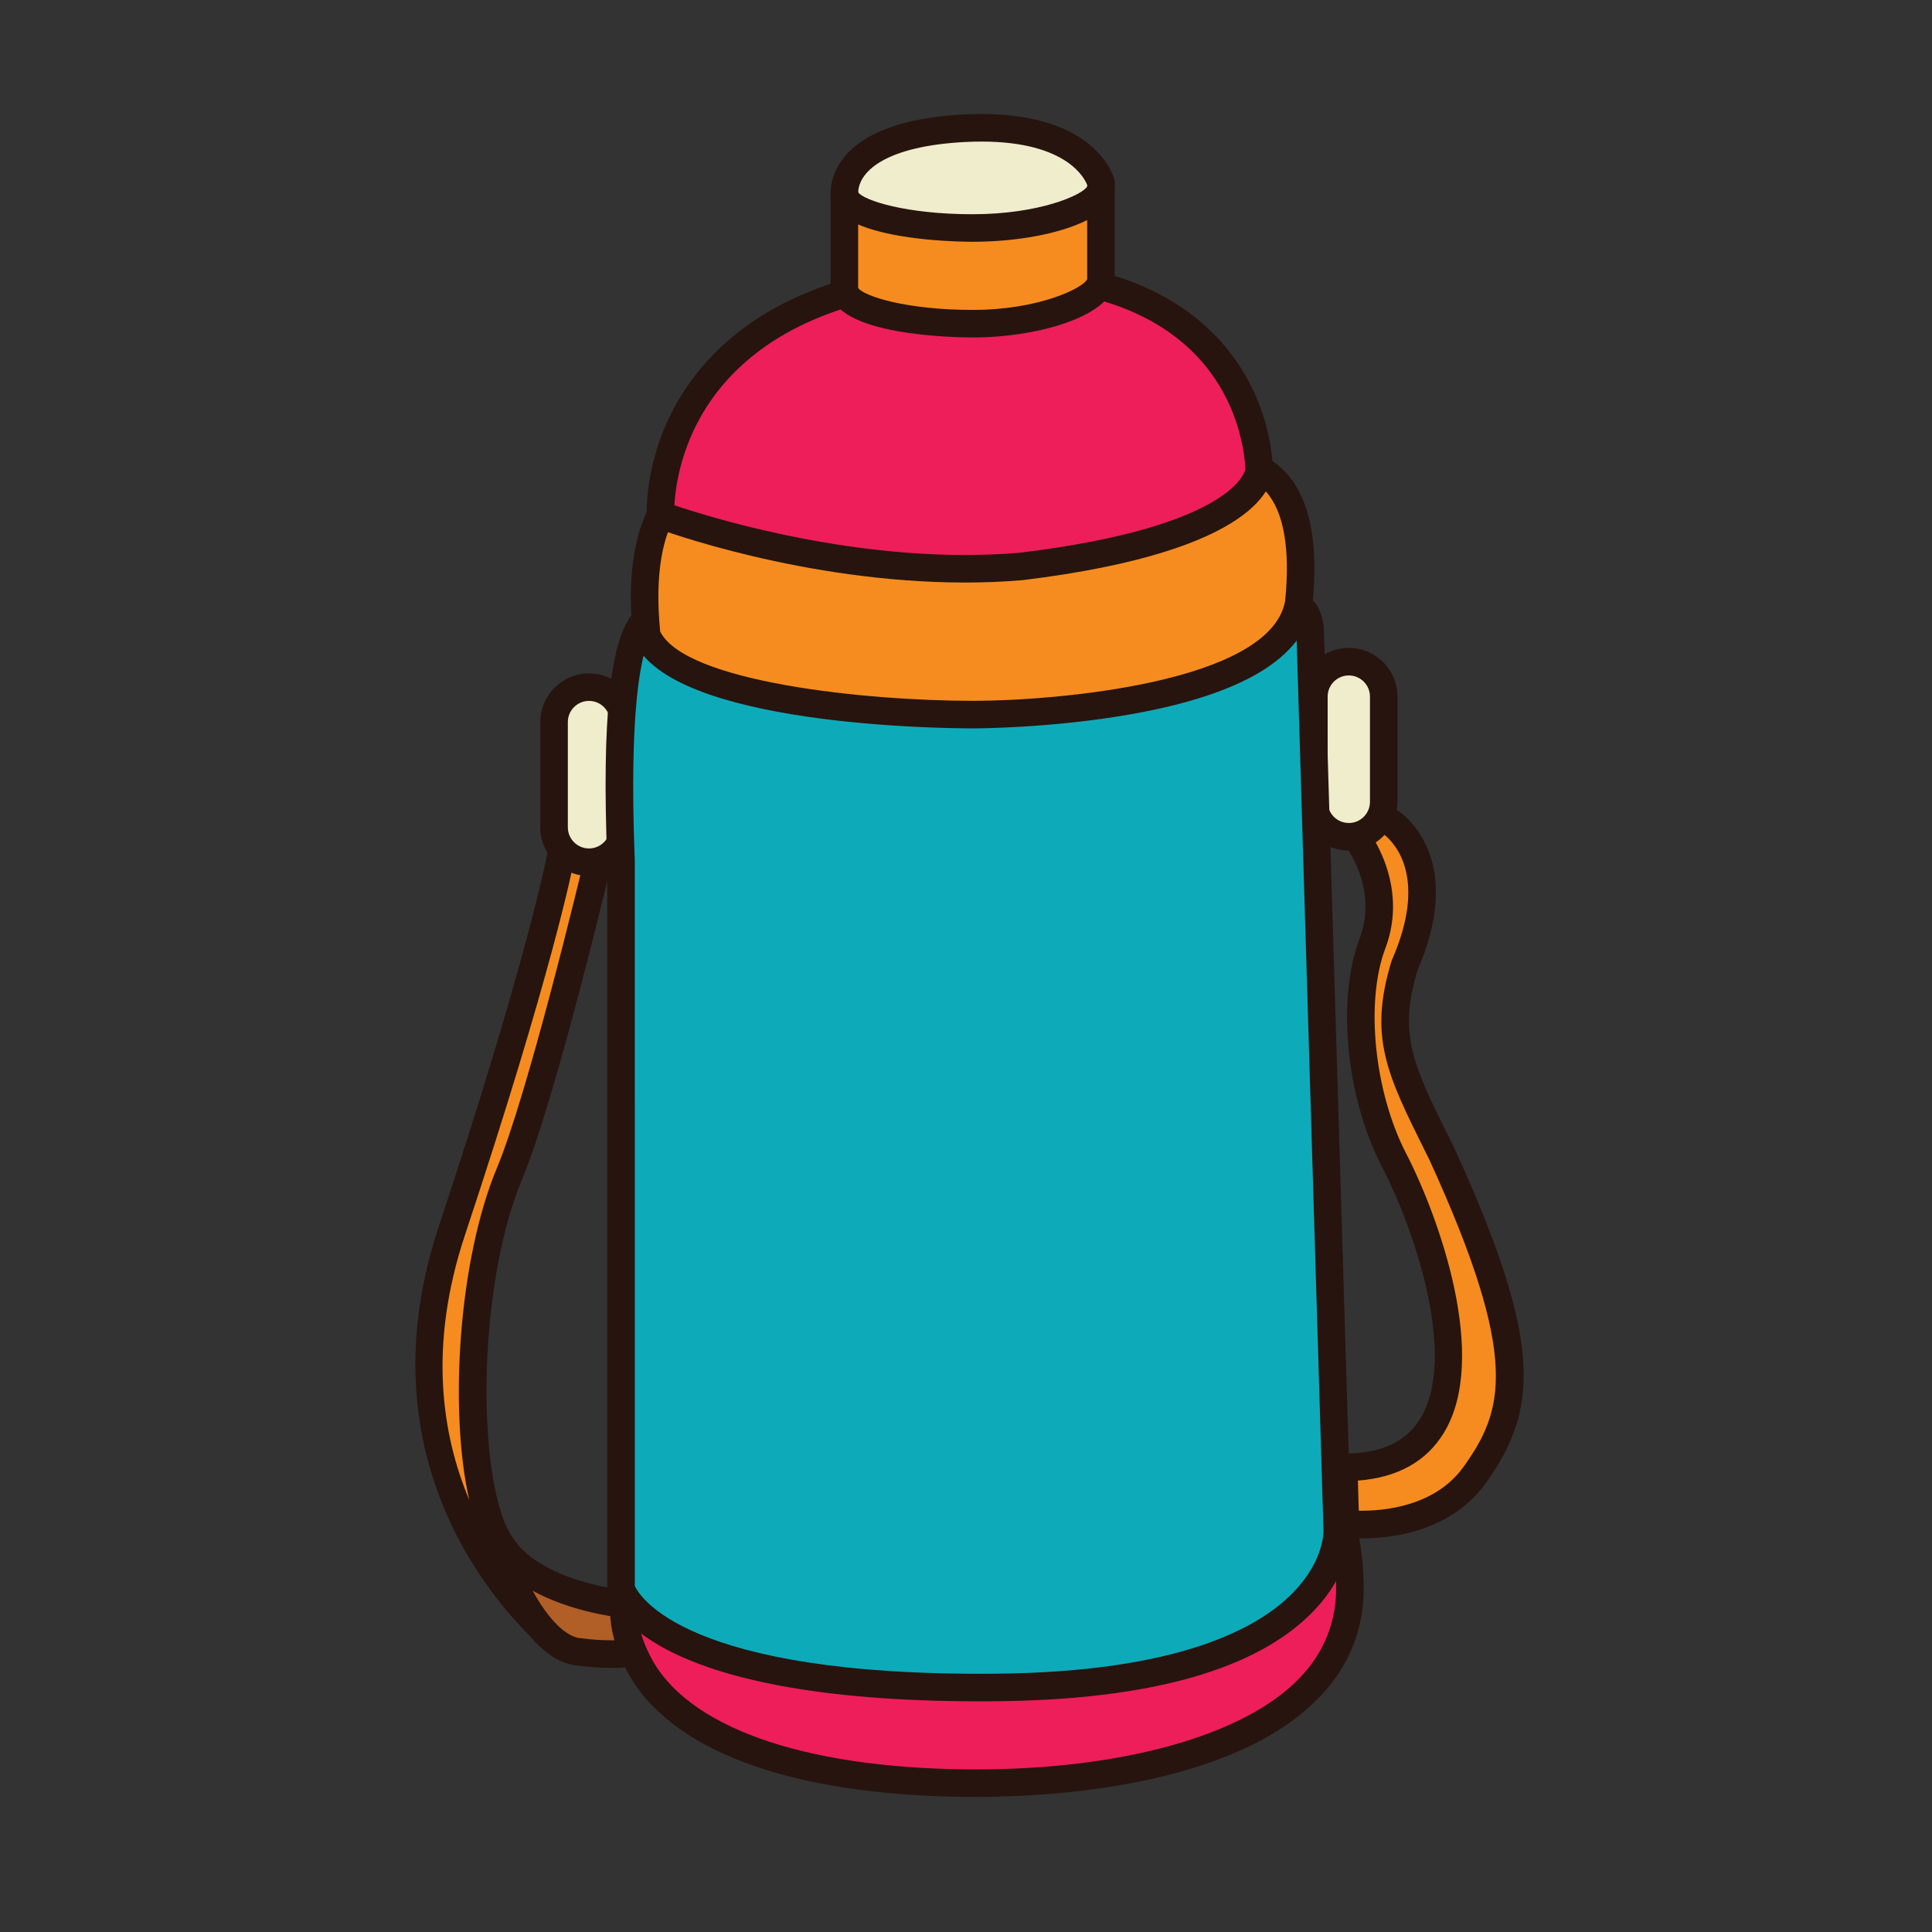 <?xml version="1.0" encoding="utf-8"?>
<!-- Generator: Adobe Illustrator 16.0.0, SVG Export Plug-In . SVG Version: 6.00 Build 0)  -->
<!DOCTYPE svg PUBLIC "-//W3C//DTD SVG 1.1//EN" "http://www.w3.org/Graphics/SVG/1.1/DTD/svg11.dtd">
<svg version="1.1" id="Layer_1" xmlns="http://www.w3.org/2000/svg" xmlns:xlink="http://www.w3.org/1999/xlink" x="0px" y="0px"
	 width="500px" height="500px" viewBox="0 0 500 500" enable-background="new 0 0 500 500" xml:space="preserve">
<rect x="0" y="0" width="500" height="500" fill="#333333" stroke="none"/>
<g id="Layer_1_copy_88">
	<g>
		<path fill="#F68C1F" d="M350.577,216.123c0,0,10.405,12.815,4.607,28.091c-5.796,15.329-2.737,39.879,5.536,55.901
			c12.604,24.395,29.382,79.639-12.963,79.639l0.438,14.58c0,0,22.457,2.941,33.595-12.809c11.479-16.23,14.996-31.324-8.69-82.993
			c-10.342-20.89-15.373-29.738-9.575-48.719c10.274-23.479,0.234-33.983-3.126-36.649"/>
		<path fill="#27140E" d="M352.586,398.125c-2.768,0-4.591-0.223-4.854-0.256c-1.735-0.227-3.053-1.68-3.101-3.428l-0.436-14.58
			c-0.028-0.967,0.332-1.897,1.008-2.592c0.668-0.691,1.588-1.078,2.555-1.078c9.614,0,16.102-2.973,19.822-9.078
			c9.424-15.479-0.831-47.567-10.027-65.364c-9.195-17.804-11.647-43.075-5.702-58.795c4.973-13.102-3.681-24.131-4.052-24.594
			c-1.226-1.532-0.981-3.773,0.544-5.007c1.527-1.23,3.765-1,5,0.523c0.479,0.589,11.624,14.604,5.172,31.604
			c-5.217,13.79-2.852,37.069,5.373,52.997c8.546,16.545,21.587,52.953,9.779,72.344c-4.529,7.432-12.001,11.578-22.242,12.361
			l0.231,7.785c6.122,0.115,19.749-0.936,27.222-11.502c10.044-14.199,14.84-27.396-9.016-79.447l-1.176-2.358
			c-9.688-19.515-14.552-29.31-8.575-48.885c0.041-0.135,0.087-0.263,0.142-0.387c9.282-21.211,0.759-30.185-2.073-32.431
			c-1.544-1.222-1.805-3.465-0.579-5.007c1.22-1.542,3.463-1.802,5.008-0.58c3.834,3.039,15.445,14.935,4.266,40.68
			c-5.062,16.73-1.166,24.583,8.199,43.442l1.223,2.459c23.45,51.157,21.539,68.061,8.402,86.633
			C375.669,396.352,360.383,398.125,352.586,398.125z"/>
	</g>
	<g>
		<path fill="#EFEDCC" d="M358.106,207.521c0,4.989-4.047,9.035-9.035,9.035l0,0c-4.993,0-9.037-4.046-9.037-9.035v-27.243
			c0-4.991,4.044-9.038,9.037-9.038l0,0c4.988,0,9.035,4.047,9.035,9.038V207.521z"/>
		<path fill="#27140E" d="M349.071,220.121c-6.949,0-12.604-5.653-12.604-12.6v-27.243c0-6.948,5.654-12.601,12.604-12.601
			c6.947,0,12.6,5.653,12.6,12.601v27.243C361.671,214.468,356.02,220.121,349.071,220.121z M349.071,174.805
			c-3.021,0-5.475,2.454-5.475,5.473v27.243c0,3.018,2.454,5.472,5.475,5.472c3.02,0,5.475-2.455,5.475-5.472v-27.243
			C354.546,177.259,352.091,174.805,349.071,174.805z"/>
	</g>
	<g>
		<path fill="#F68C1F" d="M145.077,425.761c0,0-51.064-38.179-28.146-107.206c22.928-69.048,28.049-96.184,28.049-96.184
			l1.724-9.208l7.116,2.074l1.588,4.835c0,0-14.734,62.519-23.547,83.646c-12.327,29.554-12.558,82.284-1.752,96.769
			c10.796,14.494,12.381,14.229,12.381,14.229L145.077,425.761z"/>
		<path fill="#27140E" d="M145.126,429.325c-0.019-0.005-0.032-0.005-0.049,0c-0.751,0-1.503-0.235-2.133-0.71
			c-0.535-0.398-52.854-40.538-29.396-111.182c22.547-67.905,27.879-95.456,27.928-95.726l1.728-9.203
			c0.185-0.989,0.78-1.854,1.635-2.381c0.858-0.525,1.9-0.665,2.864-0.384l7.117,2.075c1.126,0.329,2.019,1.193,2.387,2.31
			l1.589,4.834c0.203,0.625,0.232,1.291,0.083,1.93c-0.606,2.564-14.906,63.048-23.729,84.2
			c-12.177,29.198-11.696,80.517-2.184,93.267c7.547,10.133,10.234,12.559,10.877,13.063c1.03,0.423,1.843,1.324,2.112,2.483
			l2.463,10.486c0.173,0.423,0.27,0.883,0.27,1.371C148.688,427.728,147.092,429.325,145.126,429.325z M149.48,217.685l-1.001,5.343
			c-0.208,1.122-5.425,28.166-28.163,96.652c-9.49,28.572-6.003,51.543,1.126,68.502c-5.273-23.144-2.761-62.121,7.129-85.834
			c8.004-19.195,21.224-74.115,23.14-82.12l-0.693-2.095L149.48,217.685z"/>
	</g>
	<g>
		<path fill="#EFEDCC" d="M161.468,214.107c0,4.989-4.044,9.036-9.037,9.036l0,0c-4.989,0-9.037-4.047-9.037-9.036v-27.243
			c0-4.991,4.048-9.037,9.037-9.037l0,0c4.993,0,9.037,4.045,9.037,9.037V214.107z"/>
		<path fill="#27140E" d="M152.431,226.708c-6.95,0-12.601-5.653-12.601-12.601v-27.243c0-6.947,5.65-12.6,12.601-12.6
			c6.948,0,12.604,5.653,12.604,12.6v27.243C165.034,221.055,159.379,226.708,152.431,226.708z M152.431,181.392
			c-3.02,0-5.475,2.455-5.475,5.472v27.243c0,3.017,2.455,5.472,5.475,5.472c3.019,0,5.475-2.455,5.475-5.472v-27.243
			C157.905,183.847,155.449,181.392,152.431,181.392z"/>
	</g>
	<g>
		<path fill="#B25E27" d="M162.627,415.268c0,0-26.134-2.086-34.031-17.103c3.958,14.002,12.43,28.639,21.384,29.361
			c9.518,1.226,15.547,0,15.547,0l5.269-7.843L162.627,415.268z"/>
		<path fill="#27140E" d="M158.239,431.636L158.239,431.636c-2.823,0-5.757-0.195-8.713-0.577
			c-10.787-0.864-20.044-16.656-24.362-31.924c-0.495-1.758,0.413-3.604,2.109-4.275c1.692-0.683,3.621,0.031,4.473,1.646
			c6.887,13.088,30.923,15.188,31.168,15.215c0.492,0.036,0.974,0.179,1.41,0.417l8.168,4.418c0.886,0.479,1.525,1.303,1.765,2.279
			c0.244,0.977,0.06,2.008-0.501,2.842l-5.271,7.84c-0.525,0.779-1.332,1.318-2.25,1.503
			C166.114,431.045,163.147,431.636,158.239,431.636z M137.854,411.677c3.916,7.169,8.542,11.986,12.417,12.298
			c2.821,0.359,5.45,0.532,7.969,0.532c2.308,0,4.084-0.146,5.213-0.278l2.198-3.272l-4.082-2.209
			C158.514,418.424,147.403,416.932,137.854,411.677z"/>
	</g>
	<g>
		<path fill="#EE1E5A" d="M169.15,401.939c0,0-14.229,8.496-3.954,28.45c10.277,19.961,42.082,30.645,84.871,31.079
			c43.064,0.443,100.199-10.886,99.287-51.427c-0.879-39.199-23.906-22.326-23.906-22.326L169.15,401.939z"/>
		<path fill="#27140E" d="M252.46,465.049L252.46,465.049c-0.817,0-1.624-0.007-2.428-0.014
			c-46.033-0.472-77.287-12.19-88.004-33.011c-11.672-22.669,5.121-33.046,5.295-33.149c0.456-0.271,0.973-0.439,1.502-0.484
			L324.21,384.25c1.888-1.209,6.421-3.708,11.548-3.708c7.526,0,16.613,5.104,17.163,29.421c0.253,11.384-3.69,21.324-11.727,29.544
			C318.653,462.556,271.635,465.049,252.46,465.049z M170.387,405.406c-2.358,1.77-9.56,8.723-2.022,23.356
			c9.314,18.085,39.104,28.711,81.738,29.145c0.781,0.01,1.568,0.014,2.357,0.014c38.041,0,69.312-8.746,83.637-23.398
			c6.642-6.793,9.904-15.003,9.695-24.398c-0.232-10.242-2.156-22.454-10.034-22.454c-4.108,0-8.175,2.896-8.213,2.93
			c-0.52,0.369-1.143,0.608-1.78,0.668L170.387,405.406z"/>
	</g>
	<g>
		<path fill="#0DABBA" d="M169.815,160.044c0,0-11.855-7.114-9.09,62.834v188.153c0,0,6.32,26.479,96.833,25.685
			c90.496-0.792,88.521-40.704,88.521-40.704l-7.035-233.403c0,0-0.503-3.468-1.471-4.344c-2.403-2.178-8.172-5.439-19.159-1.777
			C303.004,161.623,169.815,160.044,169.815,160.044z"/>
		<path fill="#27140E" d="M253.605,440.3c-87.042,0-95.651-25.532-96.346-28.442c-0.065-0.271-0.098-0.547-0.098-0.825V222.878
			c-1.465-36.9,0.791-57.993,6.891-64.338c1.798-1.87,3.643-2.263,4.872-2.263c0.596,0,1.111,0.092,1.537,0.211
			c3.456,0.039,21.37,0.221,43.415,0.221c58.848,0,96.539-1.314,103.412-3.604c3.652-1.217,7.104-1.833,10.263-1.833
			c6.294,0,10.226,2.367,12.416,4.353c1.582,1.432,2.291,4.31,2.604,6.473c0.018,0.133,0.029,0.268,0.034,0.403l7.035,233.408
			c0.021,0.346,0.395,10.342-9.406,20.731c-14.472,15.331-42.277,23.288-82.647,23.643C256.241,440.29,254.915,440.3,253.605,440.3z
			 M164.29,410.436c1.113,2.474,12.899,23.417,93.235,22.718c47.439-0.418,68.203-11.724,77.267-21.134
			c7.855-8.158,7.738-15.558,7.729-15.865l-7.032-233.215c-0.137-0.828-0.382-1.797-0.565-2.254
			c-1.314-1.092-3.608-2.286-7.37-2.286c-2.393,0-5.09,0.496-8.009,1.468c-7.901,2.635-43.454,3.97-105.666,3.97
			c-24.5,0-43.914-0.228-44.104-0.229c-0.223-0.001-0.44-0.026-0.655-0.069c-1.305,1.376-6.772,10.127-4.833,59.198L164.29,410.436z
			"/>
	</g>
	<g>
		<path fill="#EFEDCC" d="M284.92,47.281c0,0-3.936-15.71-35.353-14.09c-28.011,1.443-31.042,12.645-31.042,16.86
			c2.855,22.128,24.194,25.026,24.194,25.026S286.54,59.662,284.92,47.281z"/>
		<path fill="#27140E" d="M242.72,78.642c-0.159,0-0.319-0.01-0.481-0.033c-8.313-1.129-24.711-8.456-27.249-28.103
			c-0.021-0.151-0.031-0.303-0.031-0.455c0-4.373,2.482-18.774,34.428-20.42c1.603-0.083,3.136-0.123,4.607-0.123
			c29.805,0,34.208,16.215,34.385,16.905c0.031,0.134,0.057,0.268,0.073,0.406c1.853,14.146-33.632,27.78-44.548,31.622
			C243.52,78.574,243.12,78.642,242.72,78.642z M222.091,49.84c2.307,16.814,16.713,20.821,20.324,21.563
			c23.69-8.46,39.062-18.787,38.985-23.437c-0.547-1.504-4.979-11.329-27.407-11.329c-1.354,0-2.765,0.035-4.242,0.113
			C229.604,37.788,222.267,44.151,222.091,49.84z"/>
	</g>
	<g>
		<path fill="#F68C1F" d="M182.388,122.5c0,0-18.965,3.953-15.017,41.89c8.693,20.551,84.548,20.551,84.548,20.551
			s79.062,0.001,84.195-28.849c3.561-34.382-13.038-36.359-16.993-36.359C315.173,119.733,182.388,122.5,182.388,122.5z"/>
		<path fill="#27140E" d="M251.919,188.505c-8.005,0-78.486-0.639-87.831-22.727c-0.138-0.324-0.224-0.668-0.262-1.02
			c-4.232-40.671,16.93-45.56,17.833-45.747c0.216-0.045,0.435-0.069,0.656-0.075c5.422-0.114,132.865-2.766,136.806-2.766
			c2.444,0,8.688,0.611,13.798,6.28c6.107,6.771,8.375,18.213,6.74,34.008c-0.006,0.086-0.021,0.173-0.033,0.258
			c-2.424,13.591-18.203,23.054-46.905,28.126C272.24,188.464,252.738,188.505,251.919,188.505z M170.857,163.444
			c6.506,13.054,52.964,17.932,81.062,17.932c21.12-0.003,76.692-4.65,80.664-25.788c1.375-13.439-0.339-23.245-4.955-28.364
			c-3.198-3.544-7.019-3.926-8.507-3.926c-3.761,0-127.942,2.583-136.235,2.756C180.908,126.677,167.755,132.034,170.857,163.444z"
			/>
	</g>
	<g>
		<path fill="#EE1E5A" d="M170.943,133.286c0,0,46.221,17.274,93.247,13.321c61.651-7.508,61.651-24.896,61.651-24.896
			s0.789-53.349-73.7-50.979C167.766,74.288,170.943,133.286,170.943,133.286z"/>
		<path fill="#27140E" d="M249.779,150.758c-41.784,0-78.537-13.559-80.082-14.134c-1.33-0.496-2.236-1.731-2.312-3.147
			c-0.045-0.879-0.97-21.762,15.674-40.086c14.612-16.084,37.807-24.906,68.93-26.219c1.7-0.054,3.313-0.08,4.903-0.08
			c25.322,0,44.608,6.544,57.33,19.451c15.289,15.515,15.192,34.425,15.183,35.221c0,3.379-3.123,20.871-64.781,28.381
			C259.747,150.558,254.803,150.758,249.779,150.758z M174.539,130.766c8.738,2.954,40.645,12.865,75.24,12.865
			c4.823,0,9.571-0.194,14.11-0.575c55.82-6.802,58.378-21.417,58.396-21.563l0,0c-0.006,0.001-0.015-16.705-13.229-30.04
			c-11.333-11.436-28.883-17.232-52.164-17.232c-1.513,0-3.054,0.024-4.636,0.073c-29.116,1.228-50.635,9.265-63.92,23.891
			C176.726,110.961,174.825,125.264,174.539,130.766z"/>
	</g>
	<g>
		<path fill="#F68C1F" d="M218.525,74.814c0,4.948,14.863,8.957,33.198,8.957c18.332,0,33.196-6.379,33.196-11.327V48.47
			c0,4.944-14.864,10.538-33.196,10.538c-18.334,0-33.198-4.012-33.198-8.957V74.814z"/>
		<path fill="#27140E" d="M251.723,87.335c-3.765,0-36.765-0.351-36.765-12.521V50.051c0-1.969,1.597-3.564,3.567-3.564
			c1.869,0,3.405,1.443,3.552,3.278c1.495,2.095,12.368,5.68,29.646,5.68c17.215,0,28.426-4.97,29.637-7.188
			c0.113-1.87,1.664-3.352,3.562-3.352c1.966,0,3.562,1.594,3.562,3.563v23.974C288.482,81.353,269.479,87.335,251.723,87.335z
			 M222.087,74.543c1.538,2.097,12.399,5.664,29.636,5.664c16.996,0,28.479-5.561,29.635-7.936V56.946
			c-7.088,3.617-18.479,5.626-29.635,5.626c-2.646,0-19.712-0.173-29.636-4.494V74.543L222.087,74.543z"/>
	</g>
</g>
</svg>
